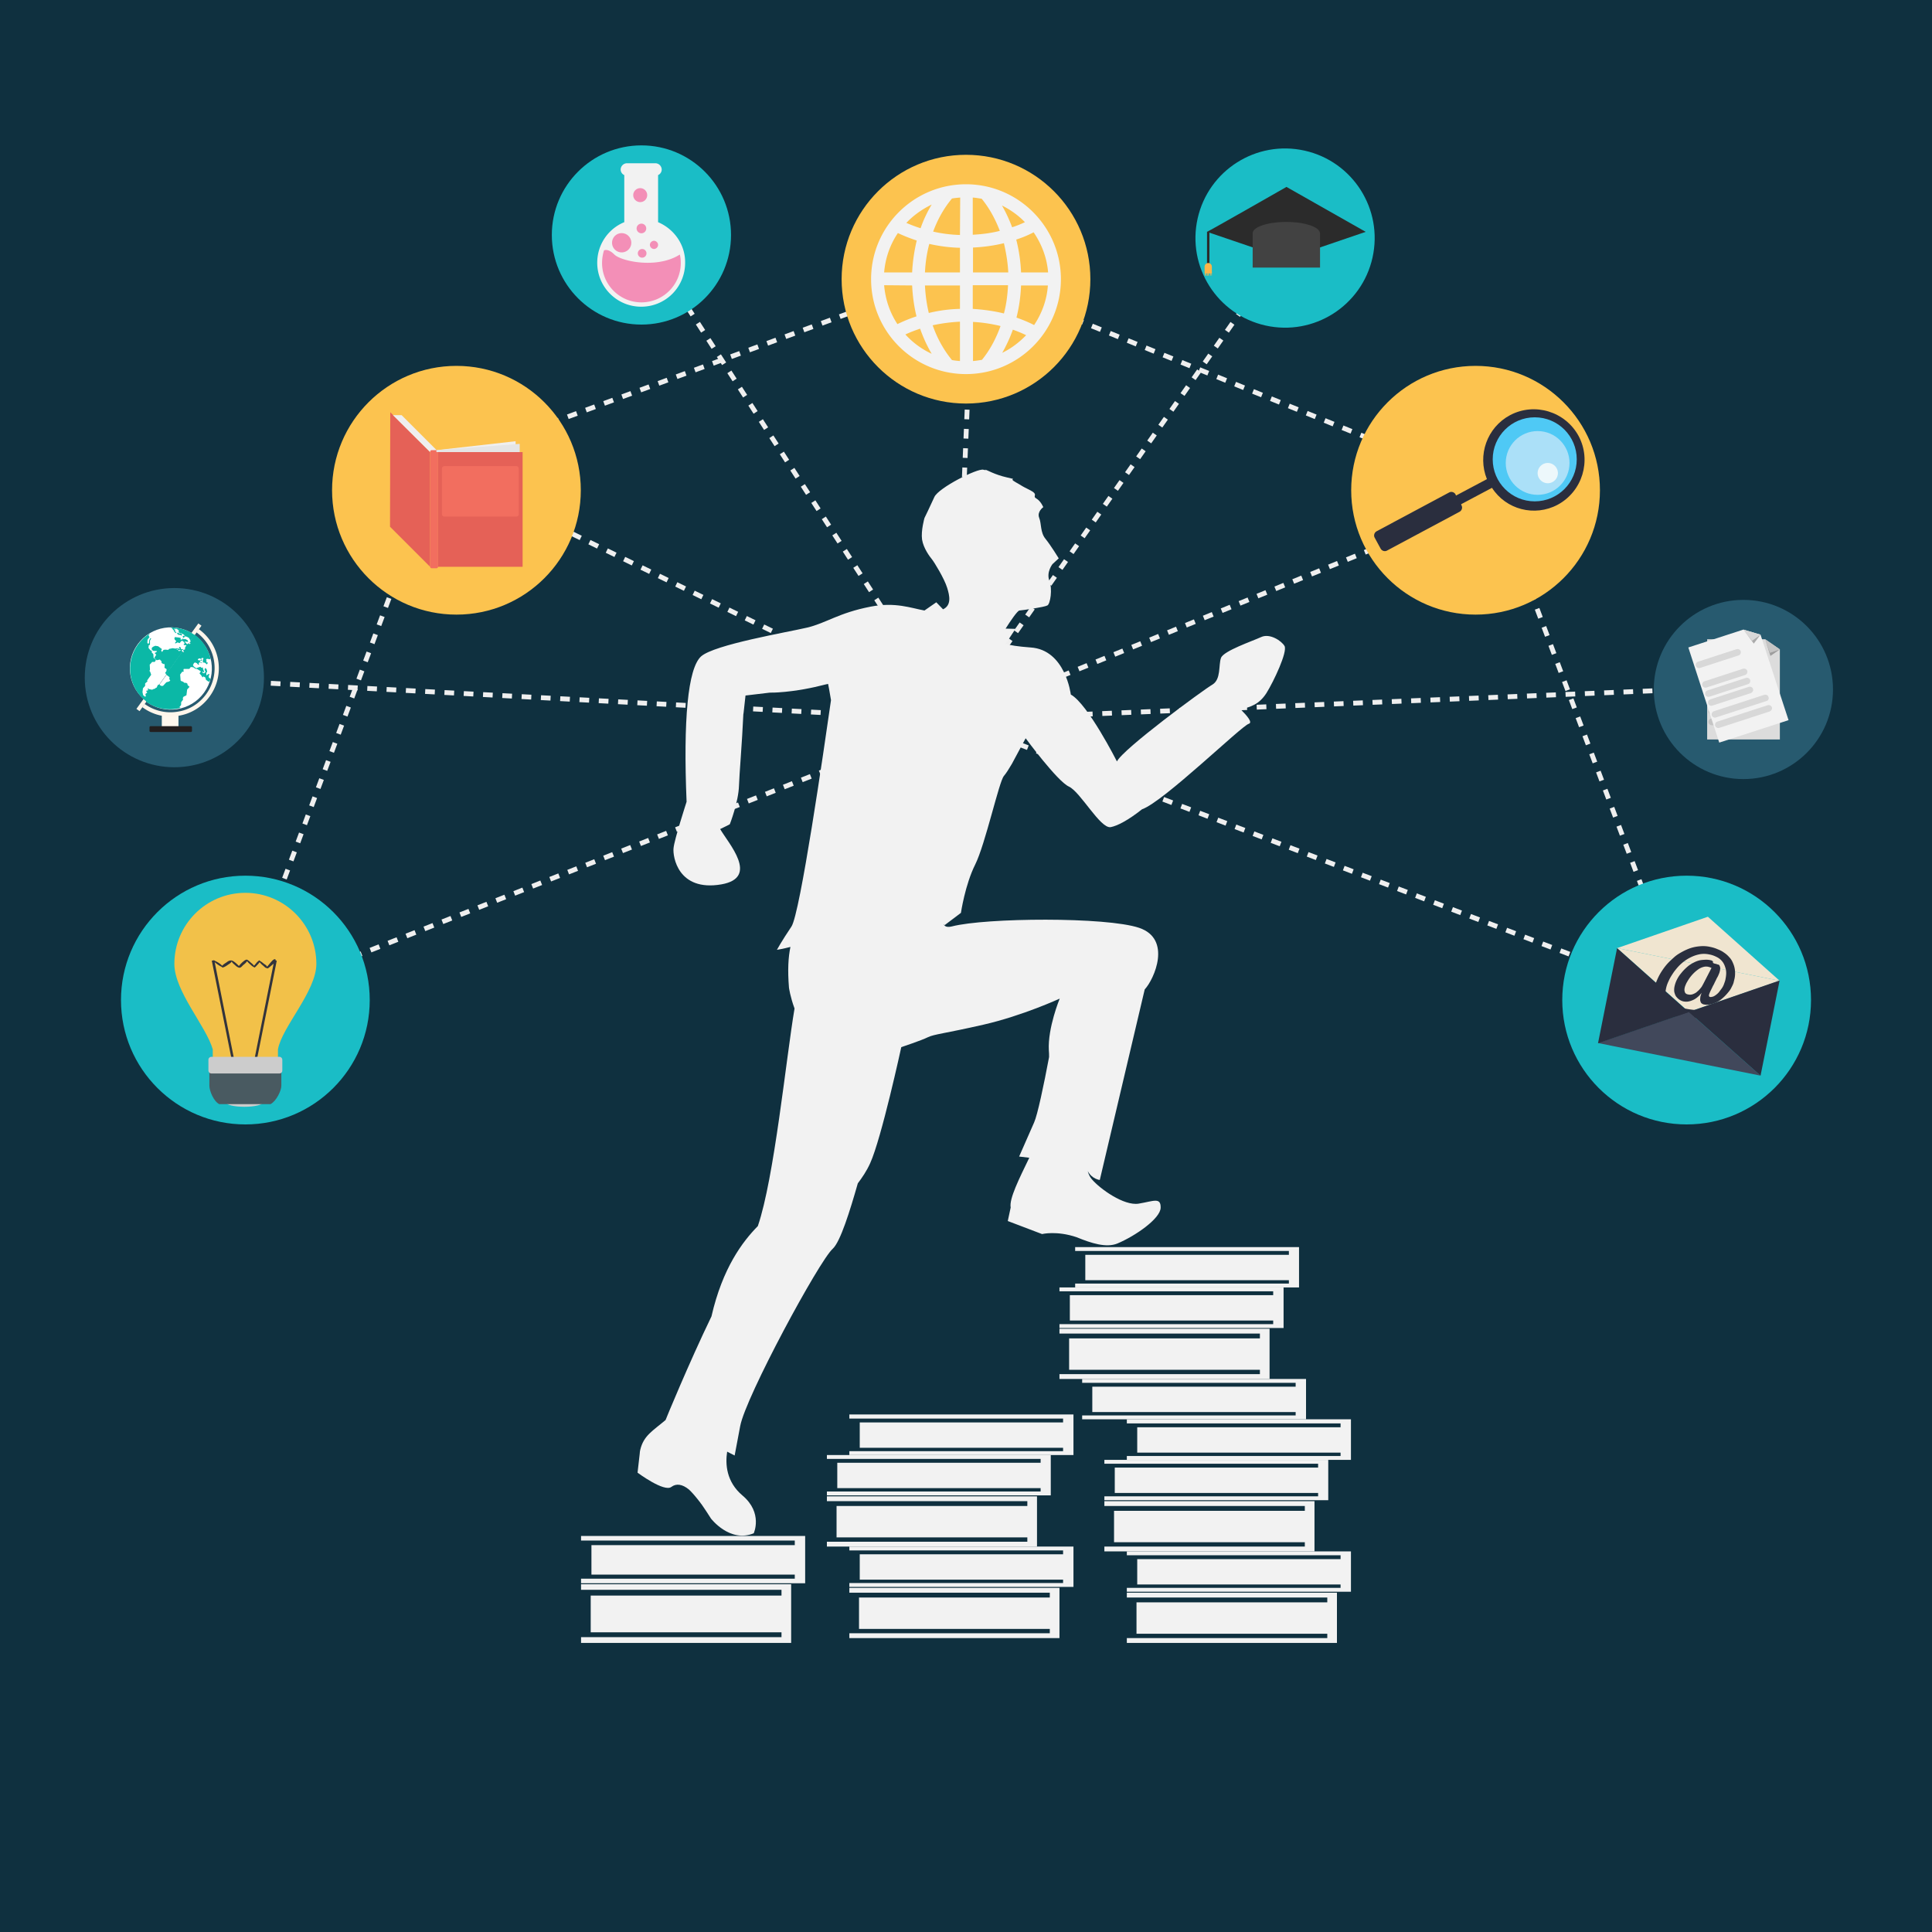 <svg xmlns="http://www.w3.org/2000/svg" xmlns:xlink="http://www.w3.org/1999/xlink" xmlns:v="https://vecta.io/nano" viewBox="0 0 800 800"><path d="M0 0h800v800H0z" fill="#0f303f"></path><g fill="none" stroke="#efefef" stroke-width="2" stroke-miterlimit="10" stroke-dasharray="4"><path d="M101 408.8l80.8-216.6 215.7-79.4 220.2 89.4L699.3 419M200.9 203.5L395.2 298 91.7 417.8"></path><path d="M635.5 200l-240.3 98 7.6-185.2m-330.6 168l323 17.2 322.9 123.1m6.1-136.7l-329 13.6"></path><path d="M537.9 94.6L395.2 298 263.6 94.6"></path></g><g fill="#f2f2f2"><path d="M522.2 263.8c-3.7 1.7-15.5 5.7-16.6 8.6s.1 8.9-3.6 11.1c-3.8 2.2-37.1 26.7-39.5 31.8 0 0-12.1-23.9-19.1-27.7 0 0-2.2-18.6-16.7-19.5-5.3-.4-8.4-.9-10.3-1.5l4.1-6.2-4.1-.1c2-3.2 4.9-7.4 5.7-7.5 1.4-.1 10.4-1.4 11.6-2.1 1.2-.6 2.2-6.8.8-10.3-1.3-3.5 1.3-6.8 1.3-6.8l2.6-2.4s-3.3-5.4-5.5-8.1-1.6-6.2-2.6-8.7 1.7-4.4 1.7-4.4-1-2.5-2.9-3.6 1.4-1.5-2.9-3.6c-4.2-2.1-2-1.1-5.6-3.1s1.7-.8-3.6-2-8.2-3.1-9-3.2 1.6.6-.8 0c-2.4-.7-18.6 7.5-20.3 11.3s-4.1 8.7-4.1 8.7-1.5 5.2-1 8.9c.6 3.7 3.2 7.1 4.1 8.2s5.1 7.9 6.3 11.8c1 3.2 1.9 7.2-1.7 8.9l-2.8-2.9-4.9 3.4c-5.5-1-12.1-3.6-22.3-1.6-13.4 2.6-18.3 6.8-26.4 8.7s-38.3 7-43.8 11.9c-5.5 5-7.4 26.4-6 60.2 0 0-5.1 15.7-5.4 19.2-.4 3.4 1.8 18.1 19.8 15 15.9-2.8 2.9-17-.5-22.9 2.2-1 4-2 4-2s3.6-9.2 3.8-16c.1-4.1 1.3-18.1 1.8-29.5 0-.2.1-.4.1-.6l.8-7.2 10.1-1.2c1.1 0 2.2 0 3.5-.1 7.8-.5 14.9-2.1 18.4-3 .8-.2 1.6-.4 2.2-.5.1.4.6 3.1 1.2 6.7-2.9 20.2-12.8 88.6-16.4 93.8-4.1 6.1-6 9.6-6 9.6s2.6-.4 5.6-1.2c-.9 4.3-1.2 9.6-.6 16.9 0 0 .5 3.7 2.3 8.6-3.5 20.7-8.4 70.3-15.2 90.1-6.3 6.4-14.6 17.3-19.2 37.4-9.3 19.2-19 42.8-19 42.9-5.3 4.5-9.1 6.4-10.5 12.4-.1.5-.2 1-.2 1.5l-.9 7.9s11 8.2 14 5.9c2-1.5 4.5-1.2 7.3 1.1 1.4 1.3 2.9 3.1 4.6 5.3.2.3.4.6.6.8 1.2 1.7 2.5 3.7 3.9 5.9 0 0 7.8 10.2 17.7 6.1 0 0 3.9-8.4-4.6-15.6-6.8-5.7-7.2-13.1-6.4-18.2l3.1 1.6 2.3-12.2c2.3-12.2 32.7-68.4 38.3-73.4 3.2-2.9 7.2-15.9 10.4-27.1 1.8-2.4 3.6-5 5.1-8.3 4.7-10.3 12.9-48.1 12.9-48.1s8.4-2.8 11-4.1c2.7-1.3 6.8-1.5 23-5.2s31.6-10.8 31.6-10.8-5 12.1-4.5 21.4c.1.9.1 1.8.1 2.8-2.2 11.7-4.8 24-6.2 27.1l-6.2 14.1 4.2.5c-4.1 8.5-8.4 17-7.7 20.6l-1.2 5.6 14.2 5.4s6-1.5 14.3 1.3h0c6.1 2.5 12.3 4.5 16.9 2.6 7.4-3.1 17.8-10.3 17.9-14.8s-3-2.7-9.1-1.7-16-6.1-19.4-10.1c-.7-.8-1.3-1.9-1.7-3.4 1.8 3.4 5 3.7 5 3.7l18.6-78.9c4-4.3 11.3-20.9-2.3-25.5s-63.6-4.2-77.5-.6c-1.7.4-2.8.2-3.4-.7l.2-.1v.4l6.9-5.2s1.7-11.6 5.9-20 9.9-34.5 11.9-36.7h0c1-1.2 2-2.8 3.3-5l5.7-10.6s13.1 17.8 17.9 20 13 17.5 17.3 16.8c2.7-.5 7.2-2.8 13-7.4 8.9-3.1 41.1-34.5 44.2-35.4 1.7-.5-.7-3.3-3.3-5.9.1 0 .2-.1.3-.1 3.8-1.1 7.2-1.9 10.3-6.7 3-4.8 8.8-17.1 7.5-19.5-1.2-2.1-6.1-5.4-9.7-3.7zM323.6 656h-83v2.3h83v2.4h-79v15.2h79v2h-83v2.4h83 4v-2.4-2-15.2-2.4-2.3zm5.5-20h-88.5v1.9h88.5v1.9h-84.2V652h84.2v1.7h-88.5v1.9h88.5 4.3v-1.9-1.7-12.2-1.9-1.9z"></path><use xlink:href="#B"></use><path d="M440.2 640.4h-88.5v1.6h88.5v1.6H356v10.5h84.2v1.4h-88.5v1.6h88.5 4.3v-1.6-1.4-10.5-1.6-1.6z"></path><use xlink:href="#B" x="-9.3" y="-37.9"></use><path d="M430.9 602.5h-88.5v1.6h88.5v1.6h-84.2v10.5h84.2v1.4h-88.5v1.6h88.5 4.2v-1.6-1.4-10.5-1.6-1.6z"></path><path d="M440.2 585.7h-88.5v1.7h88.5v1.6H356v10.5h84.2v1.4h-88.5v1.6h88.5 4.3v-1.6-1.4V589v-1.6-1.7z"></path><use xlink:href="#B" x="114.9" y="2"></use><path d="M555.1 642.4h-88.5v1.6h88.5v1.6h-84.2v10.5h84.2v1.4h-88.5v1.6h88.5 4.3v-1.6-1.4-10.5-1.6-1.6z"></path><use xlink:href="#B" x="105.6" y="-35.9"></use><path d="M545.8 604.5h-88.5v1.6h88.5v1.6h-84.2v10.5h84.2v1.4h-88.5v1.6h88.5 4.2v-1.6-1.4-10.5-1.6-1.6zm-9.3-33.5h-88.4v1.6h88.4v1.6h-84.2v10.5h84.2v1.4h-88.4v1.6h88.4 4.3v-1.6-1.4-10.5-1.6-1.6zm-2.8-54.6h-88.5v1.6h88.5v1.6h-84.3v10.5h84.3v1.4h-88.5v1.6h88.5 4.2v-1.6-1.4-10.5-1.6-1.6z"></path><use xlink:href="#B" x="87" y="-107.3"></use><path d="M527.2 533.1h-88.5v1.6h88.5v1.6H443v10.5h84.2v1.5h-88.5v1.6h88.5 4.3v-1.6-1.5-10.5-1.6-1.6zm27.9 54.6h-88.5v1.7h88.5v1.6h-84.2v10.5h84.2v1.4h-88.5v1.6h88.5 4.3v-1.6-1.4V591v-1.6-1.7z"></path></g><circle cx="101.6" cy="414.1" r="51.5" fill="#1abdc6"></circle><circle cx="611" cy="203" r="51.5" fill="#fcc34f"></circle><path d="M101.6 369.7c-16.3 0-29.4 13.2-29.4 29.4 0 11.4 13.1 25.7 15.9 35.4v13.4h27v-13.4c1.6-9.2 15.9-24 15.9-35.4 0-16.2-13.2-29.4-29.4-29.4z" fill="#f2c149"></path><path d="M114.1 397.7c0-.1.1-.2 0-.3 0-.1-.1-.2-.2-.2-.7-.1-1.4.9-1.8 1.3l-1.5 1.8c-.2-.5-.8-.9-1.3-1.2-.6-.5-1.1-.9-1.8-1.3 0-.1-.1-.2-.2-.1-.4.3-.8.6-1.1 1s-.7.8-1 1.2a5.73 5.73 0 0 0-1.1-1.1c-.6-.5-1.1-1.1-1.8-1.4-.1-.1-.2 0-.3 0h-.1c-.6.2-1.1.7-1.6 1.1l-.7.7c-.1.1-.5.6-.7.8-.3-.4-.7-.7-1.1-1.1-.6-.5-1.2-1-1.9-1.2-.1 0-.2 0-.2.1l-.1-.1c-.7 0-1.3.4-1.8.8-.6.4-1.3.8-1.8 1.4-.9-1-2.1-1.6-3.3-2.2v-.1l-1 .2 8.2 40.8 1-.2-8-40c.9.8 1.9 1.5 3 2 .1.2.2.3.4.2.8-.2 1.5-.7 2.2-1.2.6-.4 1.2-.7 1.4-1.3.3.6.9 1.1 1.4 1.5.5.5 1 .9 1.7 1.1h.1c.6.1 1.2-.7 1.5-1 .6-.5 1.3-1 1.7-1.7.4.5.9 1 1.4 1.4.5.5 1 .9 1.7 1.2.1 0 .2 0 .2-.1.4-.3.7-.7 1.1-1.1.3-.3.6-.7.8-1 .4.5.9 1 1.4 1.4s1 1.1 1.7 1.1c.1.1.2.1.3.1.7-.5 1.4-1.1 2.1-1.7l.3-.3-7.9 39.4 1 .2 8.2-40.8-.5-.1z" fill="#33343c"></path><ellipse cx="101.2" cy="456.5" rx="7.6" ry="1.8" fill="#ccc"></ellipse><path d="M111.1 438.6H92c-2.9 0-5.3 1.9-5.3 4.2v6.8c0 2 1.7 6.4 4.1 7.6H112c2.4-1.2 4.5-5.6 4.5-7.6v-6.8c-.1-2.3-2.4-4.2-5.4-4.2z" fill="#495a61"></path><path d="M115.7 444.5H87.5c-.7 0-1.2-.6-1.2-1.2v-4.5c0-.7.6-1.2 1.2-1.2h28.2c.7 0 1.2.6 1.2 1.2v4.5c0 .7-.5 1.2-1.2 1.2z" fill="#ccc"></path><g fill="#fcc34f"><circle cx="400" cy="115.6" r="51.5"></circle><circle cx="189" cy="203" r="51.5"></circle></g><path d="M161.6 170.7l16.5 16.5v47.5l-16.6-16.6z" fill="#e56157"></path><path d="M180.8 186.4l-14.5-14.5h-3.6l15.4 15.3 3.3-.1.1.1h32v-4.5z" fill="#efefef"></path><path d="M178.8 186.4h1.9a.68.68 0 0 1 .7.7v47.5a.68.68 0 0 1-.7.7h-1.9a.68.68 0 0 1-.7-.7v-47.5a.68.68 0 0 1 .7-.7z" fill="#f26e5f"></path><path d="M181.4 187.2h35v47.5h-35z" fill="#e56157"></path><path d="M180.7 186.4l34.5-2.6v3.4h-34.5z" fill="#e5e5e5"></path><path d="M213.8 213.9H184c-.6 0-1-.5-1-1V194c0-.6.5-1 1-1h29.8c.6 0 1 .5 1 1v18.9c.1.5-.4 1-1 1z" fill="#f26e5f"></path><path d="M400 76.3c-21.7 0-39.3 17.6-39.3 39.3s17.6 39.3 39.3 39.3 39.3-17.6 39.3-39.3c0-21.6-17.6-39.3-39.3-39.3zm22.8 36.5c-.2-4.7-.9-9.3-2-13.6a45.54 45.54 0 0 0 7.2-3c3.3 4.8 5.5 10.5 6 16.6h-11.2zm-5.3 0h-14.6v-10.3c4.4-.2 8.7-.8 12.8-1.8.9 3.9 1.6 7.9 1.8 12.1zm-14.7-15.6V81.8c1.3.1 2.5.3 3.7.5 3.1 3.8 5.6 8.3 7.5 13.3-3.5.9-7.3 1.4-11.2 1.6zm-5.3.1c-3.8-.1-7.6-.6-11.1-1.4 1.9-5.2 4.6-9.9 7.8-13.7 1.1-.2 2.2-.3 3.4-.4l-.1 15.5h0zm0 5.3v10.2H383c.2-4.1.8-8.1 1.8-11.8 4 .9 8.3 1.5 12.7 1.6zm-19.8 10.2h-11.6c.5-6 2.5-11.6 5.7-16.3 2.5 1.2 5.1 2.2 7.8 3.1-1 4.2-1.7 8.7-1.9 13.2zm0 5.4c.2 4.4.8 8.7 1.8 12.8-2.8.9-5.4 2-7.9 3.2-3.1-4.7-5-10.2-5.5-16.1l11.6.1h0zm5.3 0h14.5v9.7a59.91 59.91 0 0 0-12.9 1.7c-.9-3.7-1.4-7.5-1.6-11.4zm14.5 15v16.3c-1.1-.1-2.2-.2-3.3-.4-3.3-4-6.1-8.9-8-14.4 3.6-.8 7.4-1.3 11.3-1.5zm5.3.1c4 .2 7.8.8 11.5 1.7-1.9 5.3-4.5 10.1-7.7 14-1.2.2-2.5.4-3.7.5v-16.2zm0-5.4v-9.8h14.6c-.2 4.1-.7 8-1.7 11.7-4-1-8.4-1.6-12.9-1.9zm20-9.7h11.1c-.4 6-2.5 11.6-5.7 16.4-2.3-1.2-4.8-2.2-7.3-3.1 1.1-4.3 1.7-8.7 1.9-13.3zm1.6-26.2c-1.7.8-3.4 1.5-5.3 2.1-1.2-3.2-2.6-6.2-4.2-9 3.6 1.8 6.8 4.1 9.5 6.9zm-38.6-7.3c-1.8 3-3.4 6.3-4.6 9.8-2-.6-4-1.4-5.9-2.2 3-3.2 6.6-5.7 10.5-7.6zm-10.9 53.8c1.9-.9 4-1.7 6.1-2.4 1.3 3.7 2.9 7.2 4.8 10.4-4.1-1.9-7.8-4.6-10.9-8zm40.1 7.6c1.7-3 3.2-6.2 4.4-9.6 1.9.7 3.7 1.4 5.5 2.3-2.9 3-6.2 5.5-9.9 7.3z" fill="#f2f2f2"></path><path d="M645 209c10.2-5.5 14.1-18.2 8.7-28.4-5.5-10.2-18.2-14.1-28.4-8.7-9.6 5.1-13.6 16.6-9.6 26.5l-12.8 6.8-.2-.5c-.5-.9-1.7-1.3-2.6-.8L570 220c-.9.5-1.3 1.7-.8 2.6l2.5 4.6c.5.9 1.7 1.3 2.6.8l30.1-16.1c.9-.5 1.3-1.7.8-2.6l-.2-.5 12.8-6.8c5.8 9 17.6 12.1 27.2 7z" fill="#2a2e3e"></path><circle cx="635.5" cy="190.2" r="17.4" fill="#4fc9f5"></circle><circle cx="636.7" cy="191.7" r="13.2" fill="#abe0f8"></circle><path d="M645.1 195.9a4.23 4.23 0 0 1-4.2 4.2 4.23 4.23 0 0 1-4.2-4.2 4.23 4.23 0 0 1 4.2-4.2 4.23 4.23 0 0 1 4.2 4.2z" fill="#edf8fb"></path><circle cx="698.4" cy="414.1" r="51.5" fill="#1abdc6"></circle><g fill="#f0e5d0"><path d="M669.6 392.6l67.3 13.5-37.6 12.9z"></path><path d="M669.6 392.6l67.3 13.5-29.7-26.5z"></path></g><path d="M685.1 409.2c.2-1.2.6-2.4 1.1-3.5a22.11 22.11 0 0 1 1.8-3.4c.7-1.1 1.5-2.2 2.4-3.2s1.9-1.9 2.9-2.8 2.2-1.6 3.3-2.2 2.4-1.2 3.7-1.6 2.6-.6 3.9-.7a13.52 13.52 0 0 1 4 .3c1 .2 2 .5 2.9.9 1 .4 1.9.8 2.7 1.4a10.04 10.04 0 0 1 2.2 1.9c.7.7 1.2 1.5 1.6 2.5.4.9.7 1.9.8 3s.1 2.3-.2 3.6c-.1.3-.1.5-.2.8s-.1.6-.2.8c-.2.7-.6 1.4-1 2.2s-1 1.5-1.6 2.2-1.3 1.4-2 2-1.5 1.2-2.4 1.6-1.7.7-2.6.9a6.15 6.15 0 0 1-2.7 0c-.2 0-.4-.1-.7-.3-.2-.1-.4-.3-.5-.5s-.2-.5-.3-.9c0-.4 0-.9.1-1.4 0-.2.1-.5.2-.8l.3-.9c-.5.7-1.1 1.3-1.7 1.8s-1.2.9-1.9 1.2-1.3.5-1.9.6-1.2.1-1.8 0c-.7-.1-1.3-.4-1.8-.7s-1-.8-1.4-1.3-.6-1.2-.8-1.9c-.1-.7-.1-1.5.1-2.4s.5-1.8 1-2.8 1.1-1.9 1.8-2.7c.7-.9 1.5-1.7 2.4-2.5s1.9-1.4 2.9-1.9 2.1-.9 3.3-1 2.3-.2 3.5.1c.2 0 .4.1.6.2.1.1.2.1.3.2s.1.1.1.2v.2.1.1.1c.2.1.5.3.7.3.3.1.5.1.8.2.2.1.5.2.7.2.2.1.4.2.5.4s.2.5.3.8c0 .3 0 .8-.1 1.3-.1.4-.2.9-.4 1.3-.2.5-.4 1-.7 1.5s-.5 1-.8 1.6c-.3.5-.5 1.1-.8 1.6s-.5 1-.7 1.4l-.6 1.2c-.2.5-.4.9-.5 1.3-.1.3-.1.5 0 .7s.2.3.3.3c.4.1.8 0 1.2-.1s.9-.4 1.3-.7.9-.7 1.3-1.2l1.2-1.6c.4-.6.7-1.2.9-1.8s.5-1.3.6-2c.3-1.5.4-2.9.1-4.1s-.7-2.2-1.3-3-1.4-1.5-2.4-2-2-.9-3.2-1.1c-1.4-.3-2.9-.3-4.2 0-1.4.3-2.7.8-4 1.5s-2.4 1.5-3.5 2.5-2 2.1-2.9 3.3c-.8 1.2-1.6 2.4-2.1 3.6-.6 1.2-1 2.4-1.2 3.6-.2.9-.2 1.8 0 2.6s.6 1.5 1.2 2.2 1.5 1.3 2.5 1.8 2.5.9 4.1 1.3c2.5.5 4.7.7 6.7.7 2-.1 3.7-.3 5.3-.8.3-.1.5-.1.7 0 .2 0 .3.1.4.2s.2.2.2.4c.1.2.1.3.1.5v.5c-.1.3-.1.5-.3.7-.1.2-.3.4-.4.4-1.1.4-2.3.7-3.6.9s-2.6.3-3.9.4c-1.3 0-2.6 0-3.9-.1s-2.4-.3-3.5-.5c-2-.4-3.7-1-5.1-1.7s-2.5-1.6-3.4-2.6c-.8-1-1.4-2.1-1.7-3.3-.4-1.6-.4-2.8-.1-4.1zm23.6-8.4c-.2-.1-.5-.2-.7-.3-.3-.1-.5-.1-.7-.2-.7-.1-1.3-.1-2 .1s-1.4.5-2.1 1-1.3 1-1.9 1.6a16.32 16.32 0 0 0-1.7 2c-.5.7-.9 1.4-1.3 2.1-.3.7-.6 1.3-.7 1.9-.2.8-.1 1.4.1 1.9s.7.8 1.4.9c.5.1.9.1 1.4 0s.9-.3 1.3-.5.8-.5 1.2-.9c.4-.3.7-.7 1-1 .3-.4.6-.7.8-1.1l.5-.9 3.4-6.6z" fill="#2a2f3e"></path><path d="M661.7 431.9l37.6-12.9 29.7 26.4z" fill="#41485b"></path><path d="M669.6 392.6c-.2.8-7.9 39.4-7.9 39.4l37.6-12.9-29.7-26.5zm59.4 52.8c.2-.8 7.9-39.4 7.9-39.4l-37.6 13 29.7 26.4z" fill="#2a2e3e"></path><circle cx="721.9" cy="285.5" r="37.1" fill="#275a6f"></circle><path d="M706.9 264.7v41.5H737v-37.3l-6.1-4.2z" fill="#f2f2f2"></path><path d="M730.9 264.7l2 5.6 4.1-1.4z" fill="#d8d8d8"></path><path d="M730.9 264.7l2.2 6.9 3.9-2.7-4.1 1.4z" fill="#aaa"></path><g fill="#d8d8d8"><use xlink:href="#C"></use><use xlink:href="#C" y="8.5"></use><use xlink:href="#C" y="12.5"></use><use xlink:href="#C" y="16.4"></use><use xlink:href="#D"></use><use xlink:href="#D" y="4.4"></use></g><g opacity=".13" fill="#424242"><path d="M706.9 264.7v41.5H737v-37.3l-6.1-4.2z"></path><path d="M730.9 264.7l2 5.6 4.1-1.4z"></path><path d="M730.9 264.7l2.2 6.9 3.9-2.7-4.1 1.4z"></path><use xlink:href="#C"></use><use xlink:href="#C" y="8.5"></use><use xlink:href="#C" y="12.5"></use><use xlink:href="#C" y="16.4"></use><use xlink:href="#D"></use><use xlink:href="#D" y="4.4"></use></g><path d="M699.1 268.1l12.8 39.4 28.7-9.3-11.6-35.4-7.1-2.1z" fill="#f2f2f2"></path><path d="M721.9 260.7l3.6 4.6 3.5-2.5z" fill="#d8d8d8"></path><path d="M721.9 260.7l4.3 5.8 2.8-3.7-3.5 2.5z" fill="#aaa"></path><g fill="#d8d8d8"><use xlink:href="#E"></use><use xlink:href="#E" x="2.7" y="8.1"></use><use xlink:href="#E" x="3.9" y="11.9"></use><path d="M725 287l-16 5.2c-.7.2-1.5-.2-1.7-.9h0c-.2-.7.2-1.5.9-1.7l16-5.2c.7-.2 1.5.2 1.7.9h0c.2.7-.2 1.4-.9 1.7zm6.4 3.3l-20.9 6.8c-.7.2-1.5-.2-1.7-.9h0c-.2-.7.2-1.5.9-1.7l20.9-6.8c.7-.2 1.5.2 1.7.9h0c.3.7-.1 1.5-.9 1.7zm1.4 4.3l-20.9 6.8c-.7.2-1.5-.2-1.7-.9h0c-.2-.7.2-1.5.9-1.7L732 292c.7-.2 1.5.2 1.7.9h0c.2.7-.2 1.4-.9 1.7z"></path></g><circle transform="matrix(.218 -.976 .976 .218 319.768 596.492)" cx="532.2" cy="98.7" r="37.1" fill="#1abdc6"></circle><path d="M499.8 96c1.2-.5 32.9-18.6 32.9-18.6L565.5 96l-32.8 11.2L499.8 96z" fill="#2b2b2b"></path><path d="M532.6 91.9c-7.7 0-13.9 2.1-13.9 4.7v14.2h27.9V96.7c0-2.7-6.3-4.8-14-4.8z" fill="#424242"></path><path d="M499.8 96h1v13.8h-1z" fill="#2b2b2b"></path><g fill="#fcb548"><path d="M501.8 113.2v-.3-2.5a1.54 1.54 0 0 0-1.5-1.5 1.54 1.54 0 0 0-1.5 1.5v2.5.3h3z"></path><path d="M498.9 112.9h.3v1.2h-.3zm.8-.5h.3v1.8h-.3zm.5-.3h.3v2h-.3zm.6.3h.1v1.8h-.1zm.8.2h.2v1.5h-.2zm-.5 0h.2v1.5h-.2zm-1.7-.3h.1v1.8h-.1z"></path></g><circle cx="265.6" cy="97.3" r="37.1" fill="#1abdc6"></circle><path d="M272.5 92V72.7v-.2c.9-.4 1.5-1.3 1.5-2.3h0a2.65 2.65 0 0 0-2.6-2.6h-11.8a2.65 2.65 0 0 0-2.6 2.6h0c0 1 .6 1.9 1.5 2.3v.2V92c-6.6 2.7-11.2 9.2-11.2 16.8 0 10 8.1 18.2 18.2 18.2a18.14 18.14 0 0 0 18.2-18.2c.1-7.5-4.6-14-11.2-16.8z" fill="#f2f2f2"></path><g fill="#f38fb7"><path d="M281.5 105.4c-9.6 6.1-24.4 2.7-27.1 0-2.6-2.6-4.2-1.8-4.3-1.7a17.68 17.68 0 0 0-.8 5.2c0 9 7.3 16.3 16.3 16.3s16.3-7.3 16.3-16.3c0-1.2-.1-2.4-.4-3.5z"></path><circle transform="matrix(.16 -.987 .987 .16 117.03 338.596)" cx="257.5" cy="100.5" r="4"></circle><circle cx="265.9" cy="104.9" r="1.8"></circle><path d="M272.5 101.4c0 .9-.8 1.7-1.7 1.7s-1.7-.8-1.7-1.7.8-1.7 1.7-1.7 1.7.8 1.7 1.7z"></path><circle cx="265.6" cy="94.6" r="2"></circle><path d="M268 80.8c0 1.6-1.3 2.9-2.9 2.9s-2.9-1.3-2.9-2.9 1.3-2.9 2.9-2.9 2.9 1.3 2.9 2.9z"></path></g><circle cx="72.2" cy="280.6" r="37.1" fill="#275a6f"></circle><path d="M67 296.2h6.9v4.6H67z" fill="#fff8ee"></path><g fill="#fff6eb"><path d="M70.6 296.7a17.33 17.33 0 0 0 3.2-.3c5.3-.8 9.9-3.7 13-8 6.5-8.9 4.5-21.4-4.5-27.9l-1 1.3c8.2 5.9 10 17.4 4.1 25.6-2.9 4-7.1 6.6-11.9 7.3-4.8.8-9.7-.4-13.6-3.2l-1 1.3c3.5 2.6 7.5 3.9 11.7 3.9z"></path><path d="M56.485 293.533l25.648-35.384 1.296.939-25.648 35.384z"></path></g><path d="M65.8 260.6c-.1 0-.1 0 0 0h-.1.1zm.1-.1zm-5.7 2.8h0 0zm.1-.1h0z" fill="#bcbdbf"></path><path d="M79 303.1H62.4a.47.47 0 0 1-.5-.5v-1.4a.47.47 0 0 1 .5-.5H79a.47.47 0 0 1 .5.5v1.4a.47.47 0 0 1-.5.5z" fill="#221f1f"></path><g fill="#fff"><path d="M80.7 263c-7.6-5.5-18.2-3.8-23.7 3.8s-3.8 18.2 3.8 23.7L80.7 263z"></path><path d="M84.5 286.8c5.5-7.6 3.8-18.2-3.8-23.7l-19.9 27.6c7.6 5.4 18.2 3.7 23.7-3.9z"></path></g><path d="M87.2 281.1l-.7-.5-.1-.7.4-.7-.5-.1-.8.6-.1-1 .4-.6-.2-.8-.1-.3-.6-.4-.2.7.4.9v.2h-.2l-.3.4-.5-.1-.3-.3v-.4l.5.4.3-.1-.6-1.5.1-.4-.7.1-.4-.4-1.3.4-.4.2-.5-.3-.6-.5-.3-.5.4-.8.4-.3.8.3.6.7.4-.3-.3-.3.5-.5.8.4 1-.3.6.3.4.4.2.1.4-.7-.7-.2.2-.6-.3-.3.2-.4.5-.1.8.2.4-.2c-.9-3.9-3.1-7.5-6.6-10l-1.8 2.5.2.3-.4.5.3.4-.5.2-.5-.3-1.3 1.8.2.4-.4.5-.3-.1-.2.3.3.5-.3.3-.2-.1-.2-.2-6.7 9.3.2.4 1.2.9-.1.8.4.6-.5.4-1.1.3-1.4 1.5h-.8l-.8-.6-.6.3h0l-.4 1-.4.1-4.1 5.7c4.3 3.1 9.6 3.9 14.4 2.6l-.5-.3.7-.9v-1.1l.8-1.1-.1-.7.3-.5 1.2-.6.3-2.4 1-1.1-.8-.7-.1-.6-.6-.4-.5.1-1-.7-.1.1-.6-.4-.2-2.5.9-1.2.3.1.4-.4-.3-.2.2-.6h2.3l.6-.8 1 .1.3.2.6.4.7.1 1.6 1-.6.8 1 1.2.1.3.2.2.3-.4.8.4.3 1 1.1.8h.1c.4-.3.6-.7.7-1.2zm-3.7-8.6l.3-.1.5.2-.3.6v.6.3l.2.3-.5.1-.6-.3-.4-.3.4-.4.4.2.1-.2-.2-.4-.1-.3.2-.3zm-1.4.3l.6-.2.4.2.2.3-.2.3h-.9l-.3-.2.2-.4z" fill="#0bb8a6"></path><path d="M65.7 283.8v.1-.1z" fill="#024346"></path><path d="M63.6 285.3l-.6.3-1.1-.2-.6-.3-.2.2.3.4-.2.2-.6.1v.4l.4.3-.3.3-.3.2-.2.2.2.9-.3.2-.8-.6-.3-1.3.2-1.6.9-1v-1l1-.9-.2-.3 1.7-2.4-.4-1.2-.3-.4.2-.5-.1-2.1.4-.4.6-.7h1.1l.5-.9-1-.8-.1-1.5-.5-.6-.3-.3.3-.3-.4-.4-.1.2-1-1.2.1-1.1.5-.2v-1.7l.5-.9-.3-.2-.5.9-.1 1.2-.3.3-.4-.4.1-1.3.8-1.1-.4-.7.6-.8c-1.9 1.1-3.6 2.7-5 4.6-5.5 7.6-3.8 18.3 3.8 23.8L65 285l-1.4.3zm11.7-15.9l.1-.3h0 .3l.2-.2-.2-.2-.2.2-.5-.2h0 0l-.2-.1.1-.3-.1-.2-.3-.2h-.2l-.2.3.2.3.2.2h-.1l-.4.1v-.2l-.2-.2-1 .1v.1l-1.3-.2-1.5.3-.3.4-1.3-.1-.7.1-.6.9-.4-.7.4-.5-1.6-1.2-1.2-.2-.9.4-.5.4-.1.7.6.6 1.6.1-.2.4-.8.4.7.7-.8 1.3 1 1 1.3-.3.7.8v.6l.8.5.2-.2.3.5-.1 1.2.9.6-.1.8-.5.7.4.7 6.7-9.3-.2-.6zm-1.9-.3l-.3-.2.2-.2.2-.1.1.3-.2.2zm1.3.4l-.2-.1-.2.2h-.2l-.3-.2c0-.1.1-.1.1-.1l-.1-.1.1-.2.4.3.2-.2.2.1.2.2-.2.1zm6-6.5c-3-2.2-6.5-3.2-10-3.2l.7.5.2.4.5.5-.1.3.9.7.1-.4-.8-.6h.3l.1-.3-.7-.5h1.3l.8.6v.8l.6.5.4-.3.2.3-.9.1-.7-.5-.3.5.9.6.3-.2.6.4.3-.3-.3-.3.3-.2.3.1.9.7-.8.1-.2.4.5.5.4-.7.7.1 1 .5.7 1.2 1.8-2.3zm-2.7 3.5l-.5.3-1.1-1.2 1.5.2-.2-.7-1-.5h-.1 0 0l-.5.1-.5-.3-.1.3.1.1v.1l-.4-.2-.2.2-.3-.2.2-.5-.7-.2-1.8-.2-.2.6.2.5.6.6-.6.8.4.1.7-.4.9.3.7-.9h.6l.8.9-.5.6.3.2 1 .1-.6.9.1.3 1.3-1.8z" fill="#0bb8a6"></path><path d="M76 269.1l-.1.1.2.3.2-.3z" fill="#14b4c4"></path><defs><path id="B" d="M434.7 657.5h-83v2h83v2h-79v13h79v1.8h-83v2h83 4v-2-1.8-13-2-2z"></path><path id="C" d="M725.7 274.3h-16.9c-.7 0-1.4-.6-1.4-1.4h0c0-.7.6-1.4 1.4-1.4h16.9c.7 0 1.4.6 1.4 1.4h0c0 .8-.7 1.4-1.4 1.4z"></path><path id="D" d="M730.8 295.9h-22c-.7 0-1.4-.6-1.4-1.4h0c0-.7.6-1.4 1.4-1.4h22c.7 0 1.4.6 1.4 1.4h0c0 .8-.7 1.4-1.4 1.4z"></path><path id="E" d="M719.9 271.4l-16 5.2c-.7.2-1.5-.2-1.7-.9h0c-.2-.7.2-1.5.9-1.7l16-5.2c.7-.2 1.5.2 1.7.9h0c.2.7-.2 1.5-.9 1.7z"></path></defs></svg>